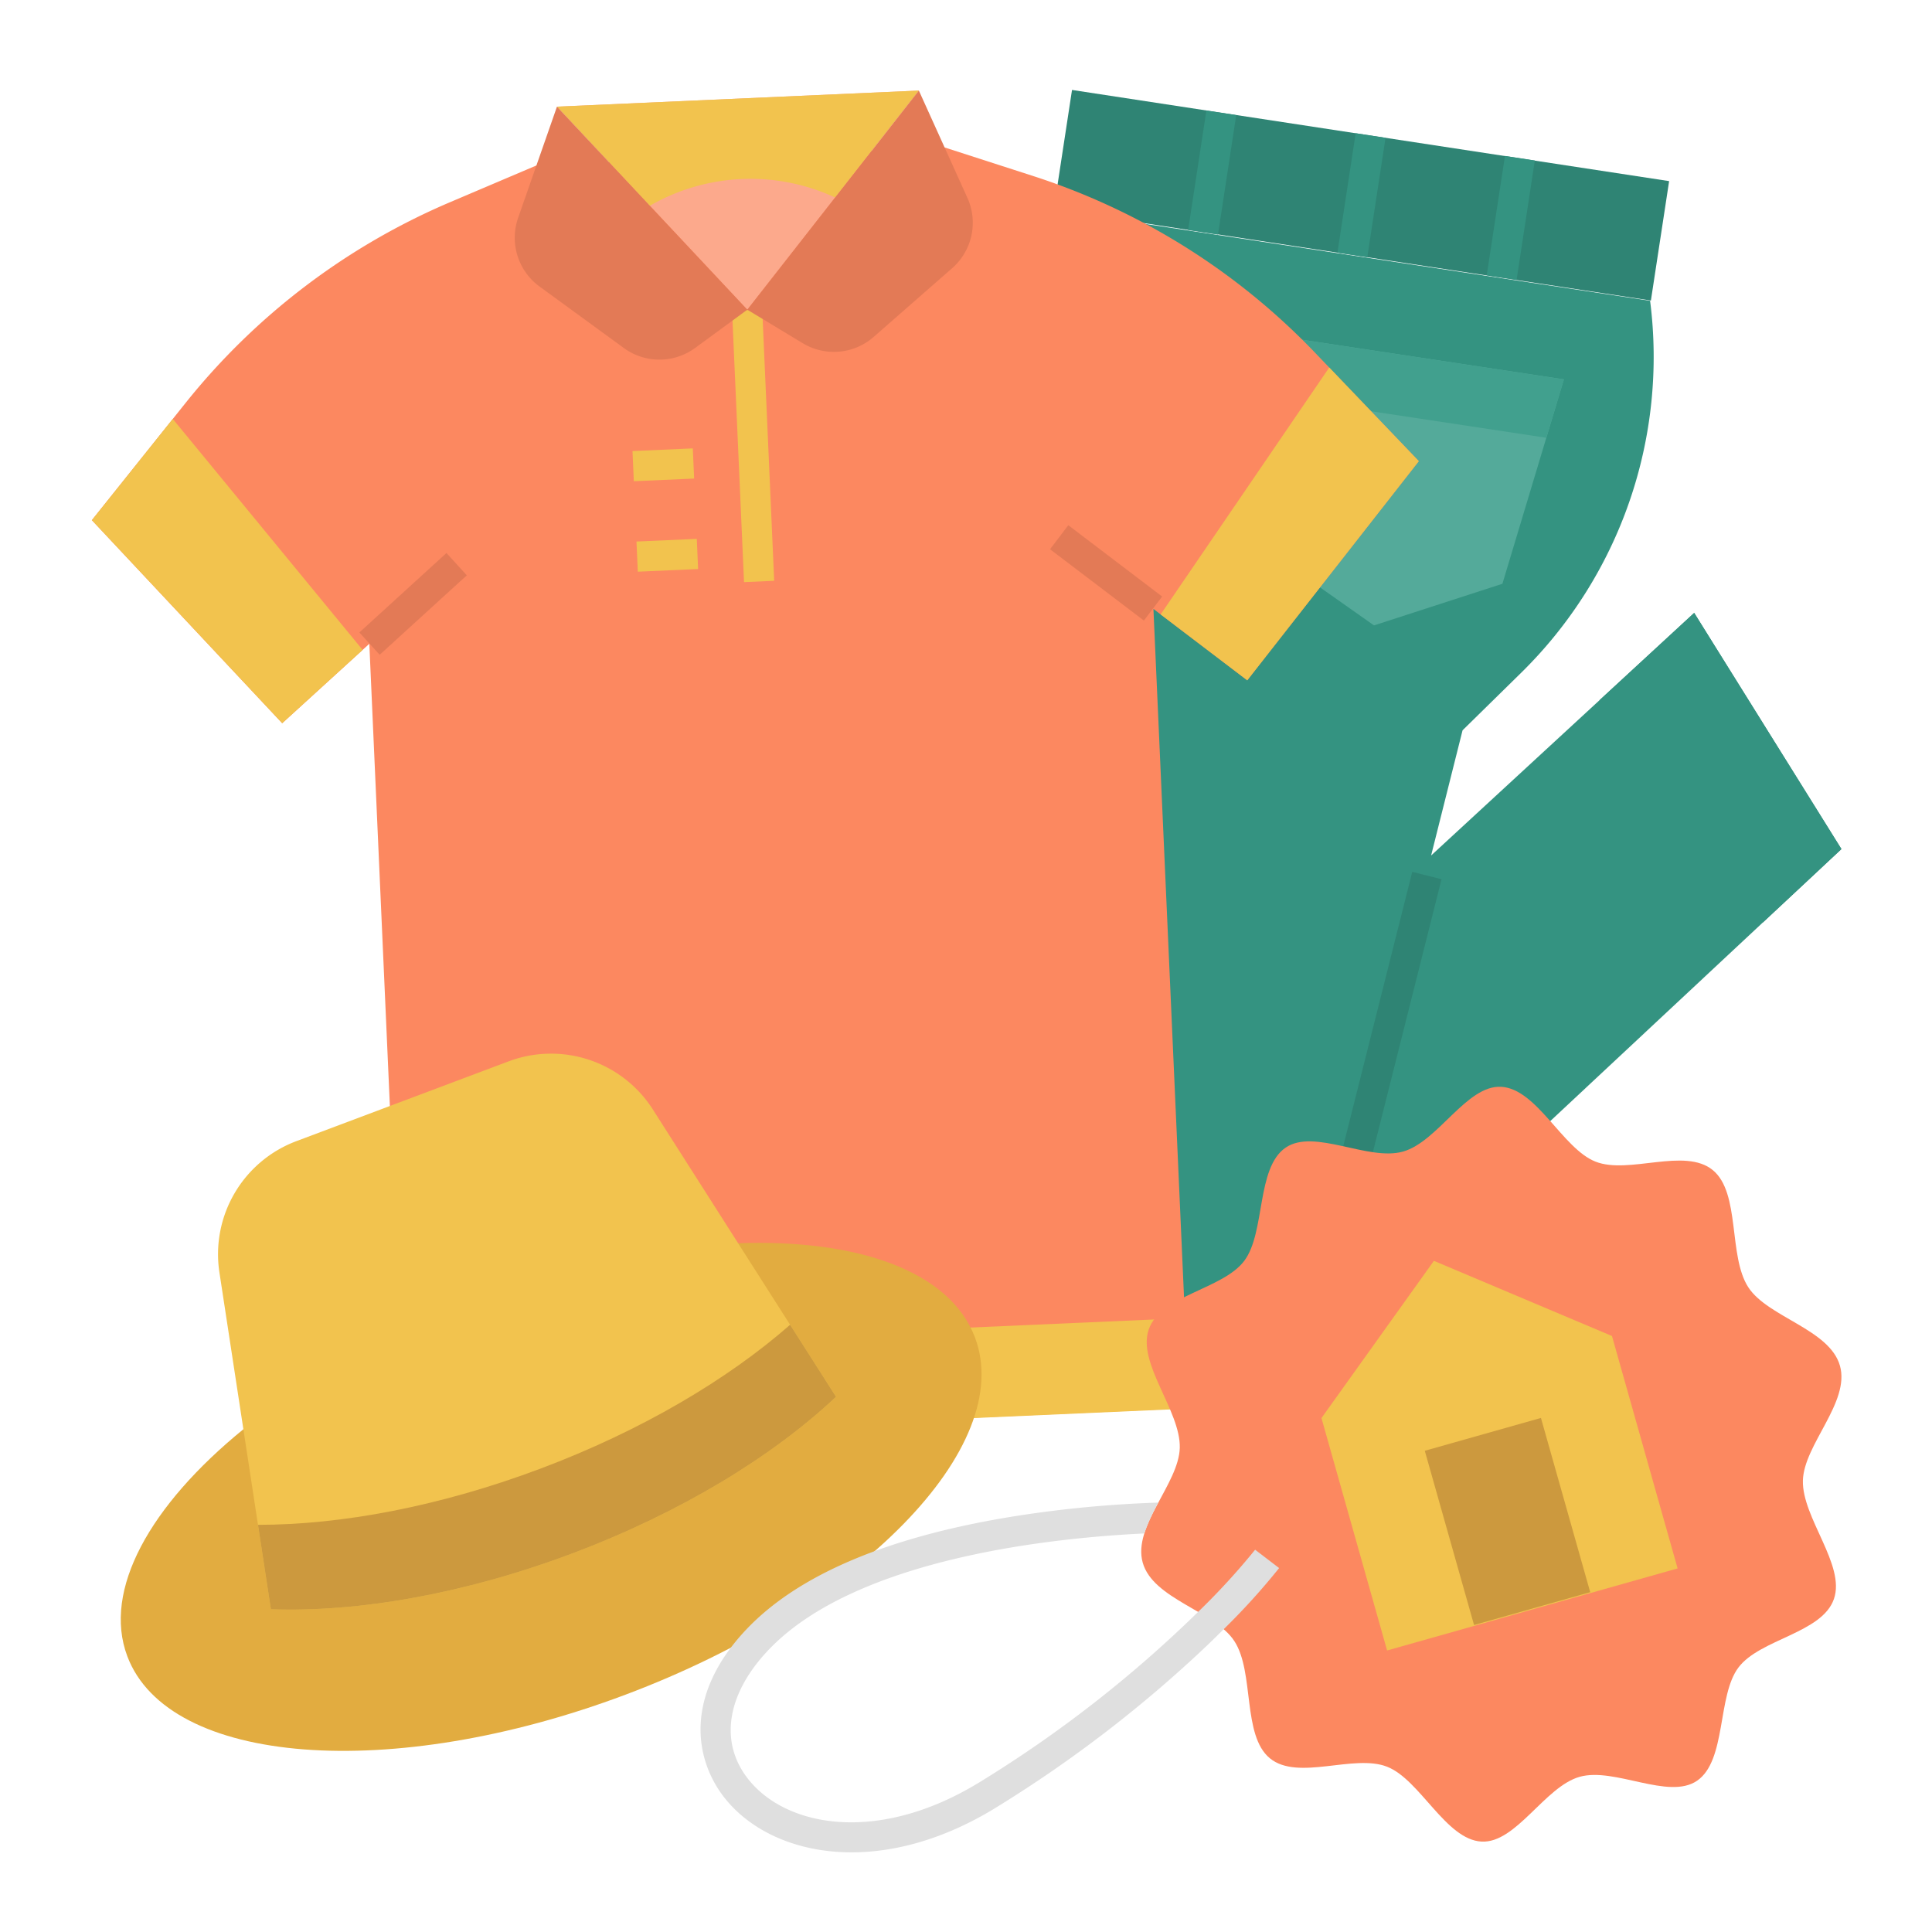 <svg height="512" viewBox="0 0 512 512" width="512" xmlns="http://www.w3.org/2000/svg"><g id="FLAT"><path d="m344.614-28.139h32v160h-32z" fill="#2f8474" transform="matrix(.151 -.989 .989 .151 255.057 400.558)"/><path d="m423.873 185.574 43.316 58.878 20.811-19.442-39.023-62.588z" fill="#2f8474"/><path d="m384.158 53.882h32v7.999h-32z" fill="#349381" transform="matrix(.151 -.989 .989 .151 282.701 444.768)"/><path d="m448.977 162.422-69.716 64.292 8.333-33.178 15.527-15.244a117.286 117.286 0 0 0 34.173-98.572l-158.177-24.086-27.537 287.127 94.906 14.452 141.514-132.204z" fill="#349381"/><path d="m414.446 100.538-16.294 54.171-34.034 11.029-29.244-20.61.473-56.567z" fill="#54aa9a"/><path d="m335.212 104.723 74.579 11.292 4.655-15.477-79.099-11.977z" fill="#41a08e"/><path d="m376 122.211-27.466-28.709a180 180 0 0 0 -74.412-46.749l-23.796-7.681-108.17 4.777-23.031 9.796a179.999 179.999 0 0 0 -69.969 53.169l-24.809 31.034 50.44 53.812 23.088-21.046 9.417 211.791 207.795-9.24-9.417-211.791 24.865 18.914z" fill="#fc8860"/><g fill="#f2c34e"><path d="m106.657 353.797h208v24h-208z" transform="matrix(.999 -.044 .044 .999 -16.042 9.719)"/><path d="m305.848 165.37v.001z"/><path d="m376 122.211-23.741-24.816-44.676 65.434 22.952 17.459z"/><path d="m24.347 137.848 50.441 53.812 21.312-19.427-50.308-61.21z"/></g><path d="m147.601 28.265 50.44 53.812 45.465-58.077z" fill="#fca98c"/><path d="m147.601 28.265 24.602 26.247.575-.305a53.364 53.364 0 0 1 47.925-2.144l.618.276 22.184-28.338z" fill="#f2c34e"/><path d="m195.641 82.042h8v72h-8z" fill="#f2c34e" transform="matrix(.999 -.044 .044 .999 -5.048 8.987)"/><path d="m256.374 52.435-12.868-28.435-45.465 58.077 14.674 8.867a15.999 15.999 0 0 0 18.815-1.656l20.807-18.218a16 16 0 0 0 4.037-18.634z" fill="#e37a56"/><path d="m167.842 119.103h16v8h-16z" fill="#f2c34e" transform="matrix(.999 -.044 .044 .999 -5.296 7.935)"/><path d="m168.908 143.08h16v8h-16z" fill="#f2c34e" transform="matrix(.999 -.044 .044 .999 -6.361 8.006)"/><path d="m258.384 354.459c-6.591-17.531-30.868-26.119-62.77-24.987l-131.115 49.291c-24.747 20.165-37.355 42.62-30.764 60.151 10.884 28.95 69.996 33.512 132.031 10.191 62.035-23.321 103.502-65.696 92.619-94.645z" fill="#e2ac40"/><path d="m173.016 294.027a32 32 0 0 0 -38.244-12.751l-56.251 21.147a32 32 0 0 0 -20.372 34.787l13.639 89.257c22.993.829 51.133-3.989 79.901-14.804 28.769-10.815 53.114-25.728 69.865-41.499z" fill="#f2c34e"/><path d="m93.799 156.091h31.241v7.999h-31.241z" fill="#e37a56" transform="matrix(.739 -.674 .674 .739 -79.291 115.482)"/><path d="m289.238 136.297h8v31.241h-8z" fill="#e37a56" transform="matrix(.605 -.796 .796 .605 -5.208 293.328)"/><path d="m305.07 41.839h32v7.999h-32z" fill="#349381" transform="matrix(.151 -.989 .989 .151 227.424 356.351)"/><path d="m344.614 47.861h32v7.999h-32z" fill="#349381" transform="matrix(.151 -.989 .989 .151 255.063 400.559)"/><path d="m147.601 28.265-10.293 29.465a16 16 0 0 0 5.675 18.202l22.342 16.3a16 16 0 0 0 18.888-.02l13.829-10.135z" fill="#e37a56"/><path d="m221.555 370.164-12.167-19.085c-16.547 14.51-39.439 28.08-66.144 38.119-26.704 10.039-52.867 14.911-74.874 14.896l3.419 22.374c22.993.829 51.133-3.989 79.901-14.804 28.769-10.815 53.114-25.728 69.865-41.499z" fill="#cc993e"/><path d="m300.774 288.156h124.103v8.001h-124.103z" fill="#2f8474" transform="matrix(.244 -.97 .97 .244 -8.922 572.872)"/><path d="m487.604 361.932c-2.735-9.682-19.107-12.824-24.286-20.794-5.367-8.261-2.033-24.987-9.404-31.043-7.445-6.117-22.245 1.235-31.086-2.25-8.753-3.45-15.54-19.338-25.025-19.834-9.152-.478-16.73 14.552-25.985 17.166-9.254 2.614-23.576-6.231-31.125-1.036-7.824 5.385-5.297 22.475-10.951 29.995-5.711 7.595-22.171 9.072-25.316 18.18-3.114 9.018 8.479 21.528 8.226 31.376-.244 9.502-12.553 20.745-9.818 30.427 2.735 9.682 19.107 12.824 24.286 20.794 5.367 8.261 2.033 24.987 9.404 31.043 7.445 6.117 22.246-1.235 31.086 2.25 8.753 3.451 15.541 19.338 25.025 19.834 9.152.478 16.73-14.552 25.985-17.166 9.254-2.614 23.576 6.231 31.125 1.036 7.824-5.384 5.297-22.475 10.951-29.995 5.711-7.595 22.171-9.072 25.316-18.18 3.114-9.018-8.478-21.528-8.226-31.376.244-9.502 12.553-20.745 9.819-30.428z" fill="#fc8860"/><path d="m427.189 354.057-47.192-19.923-29.796 41.668 17.395 61.591 76.988-21.745z" fill="#f2c34e"/><path d="m383.567 379.424h32v48h-32z" fill="#cc993e" transform="matrix(.962 -.272 .272 .962 -94.612 123.796)"/><path d="m338.98 415.55a180.664 180.664 0 0 1 -14.69 16.21q-1.905 1.905-4.05 3.97a339.172 339.172 0 0 1 -56.15 43.21c-13.59 8.4-26.81 11.95-38.41 11.95-14.47 0-26.4-5.53-33.35-14.05-8.29-10.16-11.24-27.28 5.33-44.89 13.88-14.75 38.11-24.93 72.02-30.26a308.752 308.752 0 0 1 37.29-3.49 47.99 47.99 0 0 0 -3.71 8.18c-24.25 1.16-76.7 6.53-99.77 31.05-11.07 11.76-12.92 24.6-4.97 34.35 10.32 12.64 34.72 16.82 61.36.35a326.738 326.738 0 0 0 57.63-44.96 183.955 183.955 0 0 0 15.11-16.48z" fill="#dfdfdf"/></g></svg>